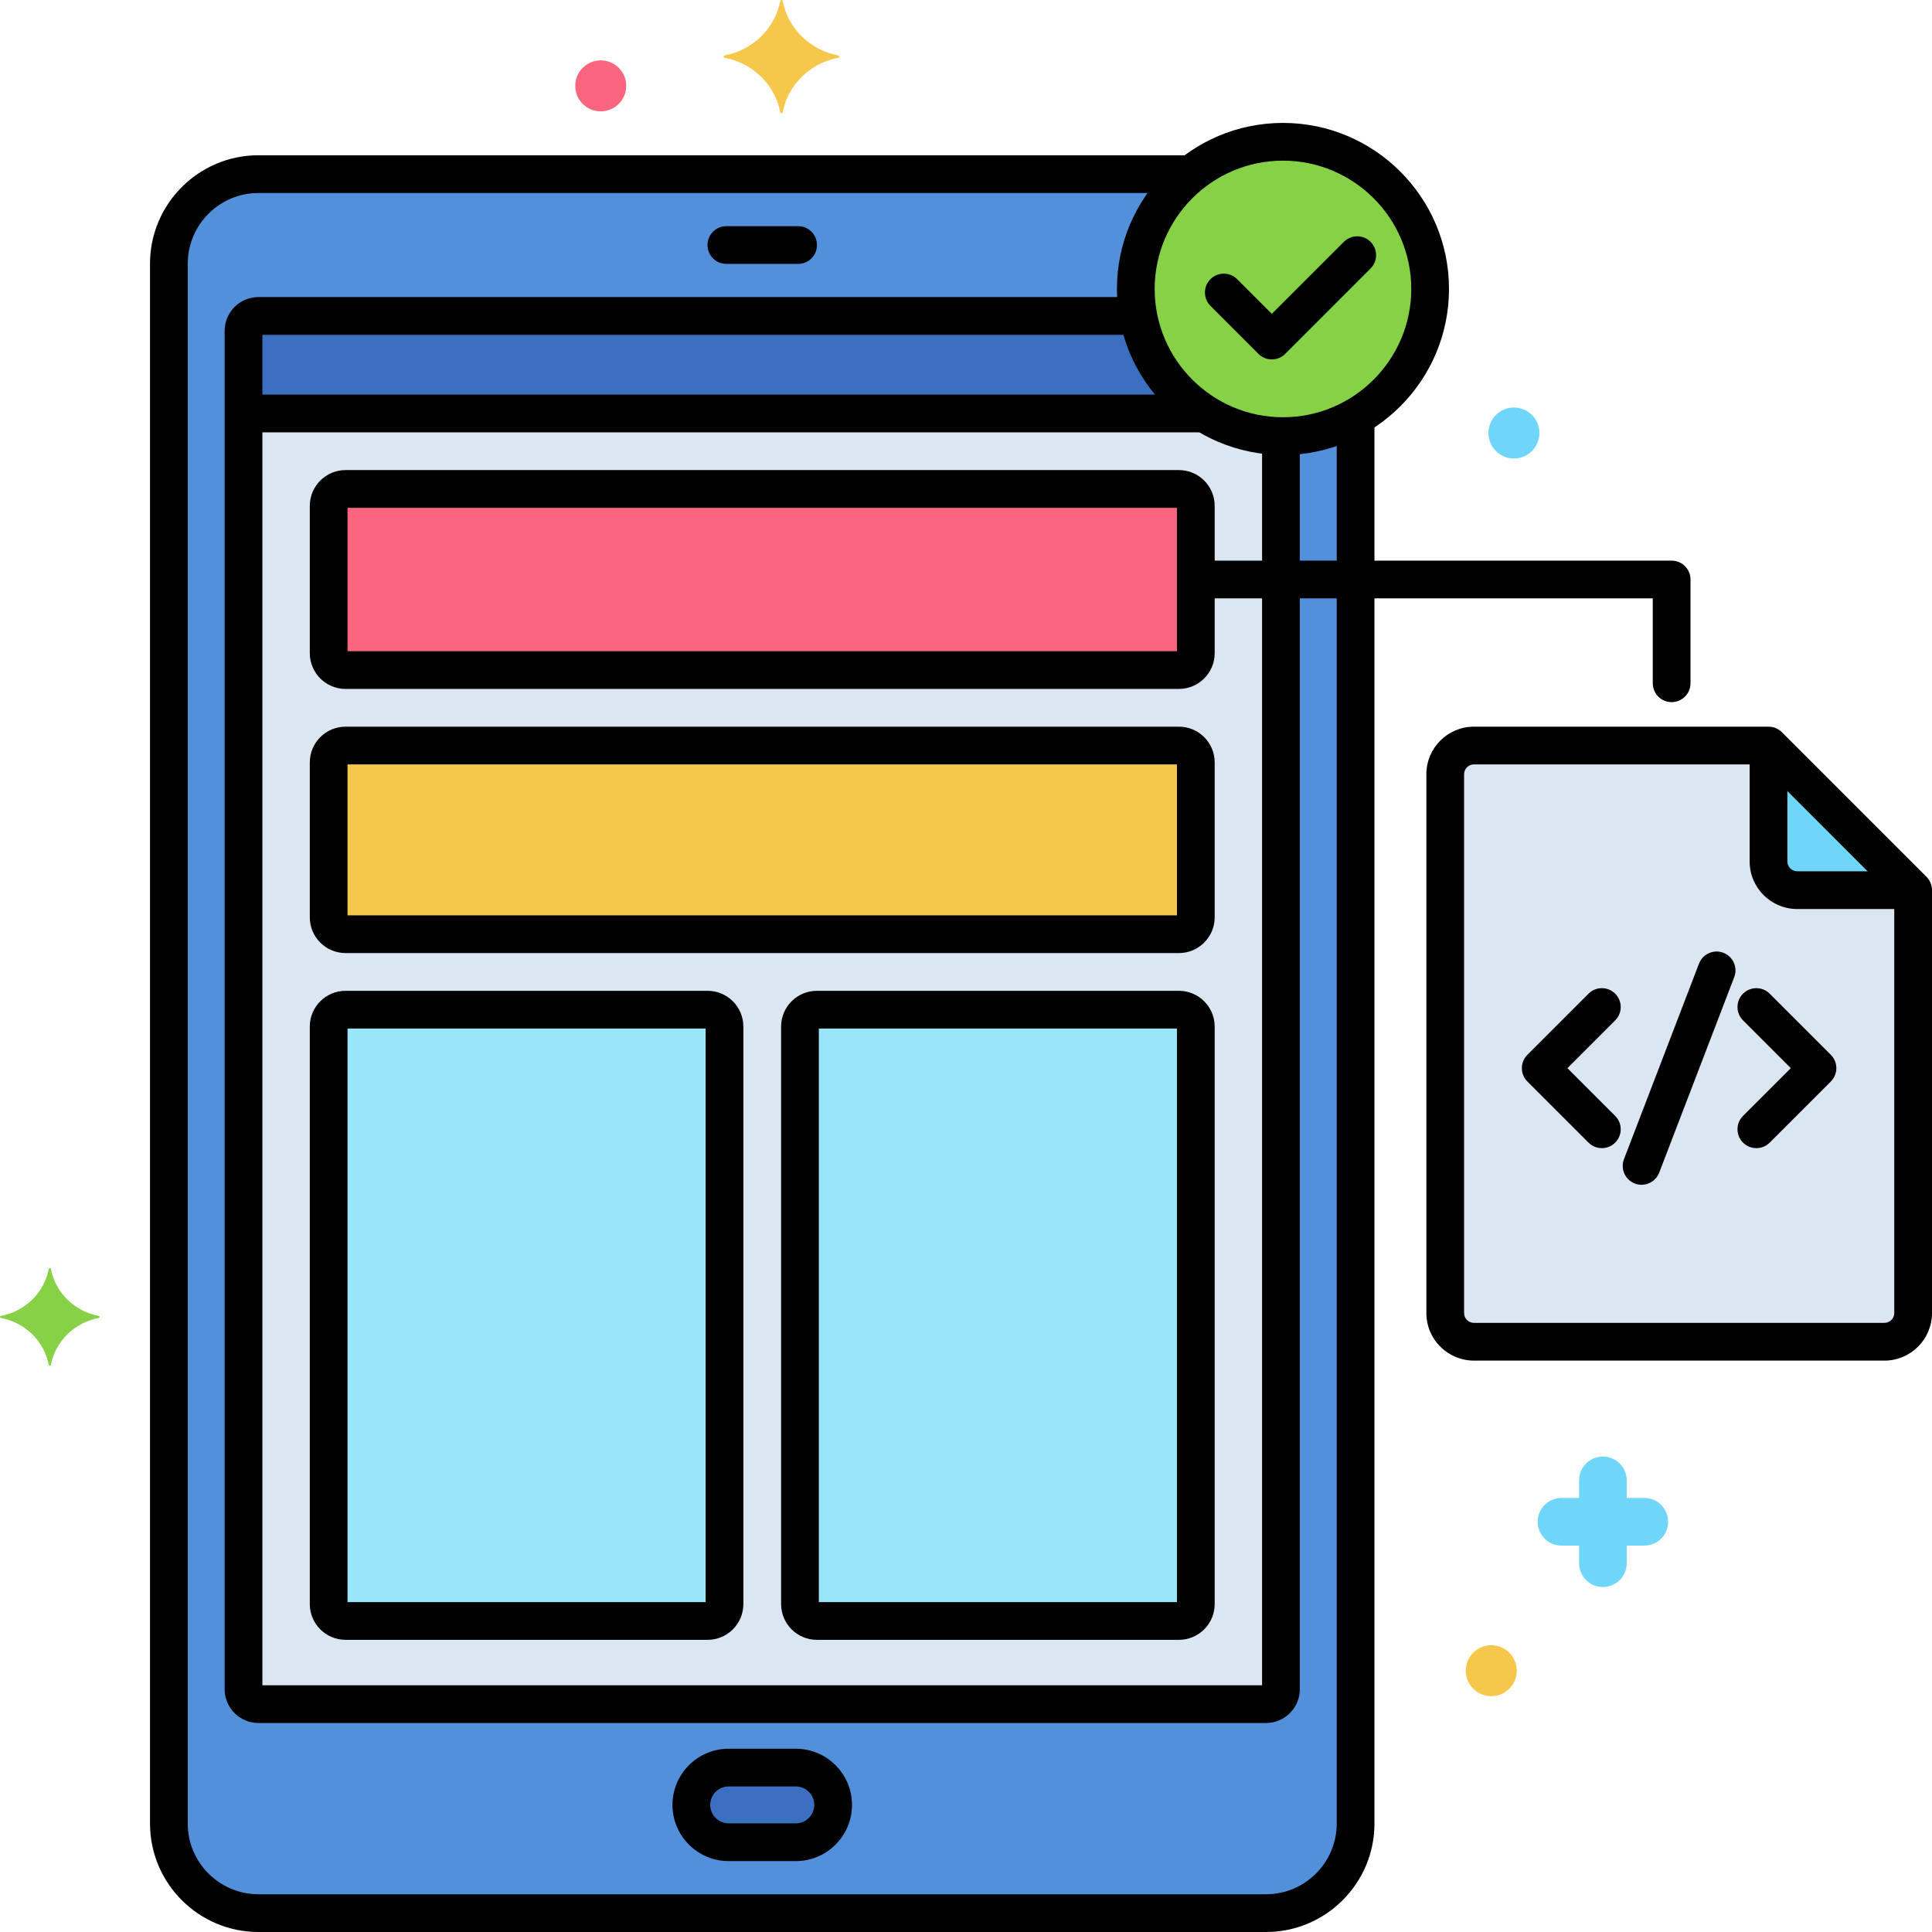 <svg enable-background="new 0 0 256 256" height="512" viewBox="0 0 256 256" width="512" xmlns="http://www.w3.org/2000/svg"><g id="Layer_4"><g><g><g><path d="m170 57.787c-10.77 0-19.5-8.73-19.5-19.5 0-6.157 2.861-11.64 7.318-15.213h-123.572c-6.527 0-11.867 5.34-11.867 11.867v206.692c0 6.527 5.34 11.867 11.867 11.867h133.509c6.527 0 11.867-5.34 11.867-11.867 0-18.745 0-136.623 0-186.398-2.841 1.616-6.12 2.552-9.622 2.552z" fill="#5290db"/></g></g><g><g><circle cx="170" cy="38.287" fill="#87d147" r="19.5"/></g></g><g><g><path d="m150.842 41.864h-116.596c-1.072 0-1.978.906-1.978 1.978v179.99c0 1.072.906 1.978 1.978 1.978h133.509c1.072 0 1.978-.906 1.978-1.978 0-55.351 0-110.62 0-166.058-9.426-.129-17.225-6.937-18.891-15.91z" fill="#dae6f1"/></g></g><g><g><path d="m150.842 41.864h-116.596c-1.072 0-1.978.906-1.978 1.978v10.945h127.373c-4.52-2.844-7.788-7.481-8.799-12.923z" fill="#3a70bf"/></g></g><g><g><path d="m105.45 234.215h-8.9c-2.72 0-4.945 2.225-4.945 4.945s2.225 4.945 4.945 4.945h8.901c2.72 0 4.945-2.225 4.945-4.945-.001-2.719-2.226-4.945-4.946-4.945z" fill="#3a70bf"/></g></g><g><g><path d="m234.337 98.787h-39.035c-2.1 0-3.802 1.702-3.802 3.802v71.396c0 2.1 1.702 3.802 3.802 3.802h54.396c2.1 0 3.802-1.702 3.802-3.802v-56.035z" fill="#dae6f1"/></g></g><g><g><path d="m156.211 88.787h-110.422c-1.238 0-2.241-1.003-2.241-2.241v-19.518c0-1.238 1.003-2.241 2.241-2.241h110.421c1.238 0 2.241 1.003 2.241 2.241v19.518c.001 1.238-1.003 2.241-2.24 2.241z" fill="#fc657e"/></g></g><g><g><path d="m156.211 123.787h-110.422c-1.238 0-2.241-1.003-2.241-2.241v-20.518c0-1.238 1.003-2.241 2.241-2.241h110.421c1.238 0 2.241 1.003 2.241 2.241v20.518c.001 1.238-1.003 2.241-2.24 2.241z" fill="#f5c84c"/></g></g><g><g><path d="m93.759 133.787h-47.97c-1.238 0-2.241 1.003-2.241 2.241v76.518c0 1.238 1.003 2.241 2.241 2.241h47.97c1.238 0 2.241-1.003 2.241-2.241v-76.518c0-1.238-1.003-2.241-2.241-2.241z" fill="#9be5f9"/></g></g><g><g><path d="m106 136.028v76.518c0 1.238 1.003 2.241 2.241 2.241h47.97c1.238 0 2.241-1.003 2.241-2.241v-76.518c0-1.238-1.003-2.241-2.241-2.241h-47.97c-1.238 0-2.241 1.003-2.241 2.241z" fill="#9be5f9"/></g></g><g><g><path d="m238.139 117.95h15.361l-19.163-19.163v15.361c0 2.099 1.702 3.802 3.802 3.802z" fill="#70d6f9"/></g></g><g><g><path d="m111.064 7.34c-3.717-.692-6.646-3.562-7.353-7.203-.035-.183-.291-.183-.326 0-.707 3.641-3.636 6.511-7.353 7.203-.187.035-.187.285 0 .32 3.717.692 6.646 3.562 7.353 7.203.036.183.291.183.326 0 .707-3.641 3.636-6.511 7.353-7.203.187-.035.187-.285 0-.32z" fill="#f5c84c"/></g></g><g><g><path d="m13.084 174.362c-3.205-.597-5.732-3.072-6.341-6.212-.031-.158-.251-.158-.281 0-.609 3.14-3.136 5.615-6.341 6.212-.161.03-.161.246 0 .276 3.205.597 5.732 3.072 6.341 6.212.031.158.251.158.281 0 .609-3.14 3.136-5.615 6.341-6.212.161-.03.161-.246 0-.276z" fill="#87d147"/></g></g><g><g><path d="m217.88 198.487h-2.33v-2.33c0-1.744-1.413-3.157-3.157-3.157s-3.157 1.413-3.157 3.157v2.33h-2.329c-1.744 0-3.157 1.413-3.157 3.157s1.413 3.157 3.157 3.157h2.329v2.33c0 1.744 1.413 3.157 3.157 3.157s3.157-1.413 3.157-3.157v-2.33h2.33c1.744 0 3.157-1.413 3.157-3.157s-1.413-3.157-3.157-3.157z" fill="#70d6f9"/></g></g><g><g><circle cx="197.601" cy="221.377" fill="#f5c84c" r="3.377"/></g></g><g><g><circle cx="200.601" cy="57.377" fill="#70d6f9" r="3.377"/></g></g><g><g><circle cx="79.601" cy="11.377" fill="#fc657e" r="3.377"/></g></g><g><g><path d="m105.753 34.969h-9.506c-1.381 0-2.5-1.119-2.5-2.5s1.119-2.5 2.5-2.5h9.506c1.381 0 2.5 1.119 2.5 2.5s-1.119 2.5-2.5 2.5z"/></g></g><g><g><path d="m221.5 93.037c-1.381 0-2.5-1.119-2.5-2.5v-11.25h-60.5c-1.381 0-2.5-1.119-2.5-2.5s1.119-2.5 2.5-2.5h63c1.381 0 2.5 1.119 2.5 2.5v13.75c0 1.381-1.119 2.5-2.5 2.5z"/></g></g><g><g><path d="m212.254 152.134c-.64 0-1.279-.244-1.768-.732l-8.099-8.098c-.469-.469-.732-1.104-.732-1.768s.264-1.299.732-1.768l8.099-8.099c.977-.977 2.559-.977 3.535 0 .977.976.977 2.559 0 3.535l-6.331 6.331 6.331 6.33c.977.977.977 2.56 0 3.536-.488.489-1.127.733-1.767.733z"/></g></g><g><g><path d="m232.727 152.134c-.64 0-1.279-.244-1.768-.732-.977-.976-.977-2.559 0-3.536l6.331-6.33-6.331-6.331c-.977-.976-.977-2.559 0-3.535.977-.977 2.559-.977 3.535 0l8.099 8.099c.469.469.732 1.104.732 1.768s-.264 1.299-.732 1.768l-8.099 8.098c-.488.487-1.128.731-1.767.731z"/></g></g><g><g><path d="m217.519 156.99c-.297 0-.6-.053-.895-.167-1.289-.495-1.934-1.94-1.438-3.229l9.941-25.907c.495-1.288 1.937-1.936 3.229-1.438 1.289.495 1.934 1.94 1.438 3.229l-9.941 25.907c-.381.994-1.329 1.605-2.334 1.605z"/></g></g><g><g><path d="m168.525 47.625c-.64 0-1.279-.244-1.768-.732l-6.364-6.364c-.977-.977-.977-2.56 0-3.536.977-.977 2.559-.976 3.535 0l4.597 4.596 9.546-9.545c.977-.977 2.559-.977 3.535 0 .977.976.977 2.559 0 3.535l-11.313 11.313c-.488.489-1.128.733-1.768.733z"/></g></g><g><g><path d="m167.754 256h-133.509c-7.922 0-14.367-6.445-14.367-14.367v-206.692c0-7.922 6.445-14.367 14.367-14.367h123.172c1.381 0 2.5 1.119 2.5 2.5s-1.119 2.5-2.5 2.5h-123.172c-5.165 0-9.367 4.202-9.367 9.367v206.692c0 5.165 4.202 9.367 9.367 9.367h133.509c5.166 0 9.368-4.202 9.368-9.367v-185.945c0-1.381 1.119-2.5 2.5-2.5s2.5 1.119 2.5 2.5v185.945c0 7.922-6.445 14.367-14.368 14.367z"/></g></g><g><g><path d="m170 60.287c-12.131 0-22-9.869-22-22s9.869-22 22-22 22 9.869 22 22-9.869 22-22 22zm0-39c-9.374 0-17 7.626-17 17s7.626 17 17 17 17-7.626 17-17-7.626-17-17-17z"/></g></g><g><g><path d="m167.754 228.309h-133.509c-2.469 0-4.478-2.009-4.478-4.478v-179.989c0-2.469 2.009-4.478 4.478-4.478h116.255c1.381 0 2.5 1.119 2.5 2.5s-1.119 2.5-2.5 2.5h-115.732v178.945h132.465v-165.184c0-1.381 1.119-2.5 2.5-2.5s2.5 1.119 2.5 2.5v165.707c-.001 2.468-2.009 4.477-4.479 4.477z"/></g></g><g><g><path d="m158.958 57.287h-125.833c-1.381 0-2.5-1.119-2.5-2.5s1.119-2.5 2.5-2.5h125.833c1.381 0 2.5 1.119 2.5 2.5s-1.119 2.5-2.5 2.5z"/></g></g><g><g><path d="m105.45 246.605h-8.9c-4.105 0-7.445-3.34-7.445-7.445s3.34-7.445 7.445-7.445h8.9c4.105 0 7.445 3.34 7.445 7.445s-3.339 7.445-7.445 7.445zm-8.9-9.89c-1.349 0-2.445 1.097-2.445 2.445s1.097 2.445 2.445 2.445h8.9c1.349 0 2.445-1.097 2.445-2.445s-1.097-2.445-2.445-2.445z"/></g></g><g><g><path d="m249.698 180.287h-54.396c-3.475 0-6.302-2.827-6.302-6.302v-71.396c0-3.475 2.827-6.302 6.302-6.302h39.035c.663 0 1.299.263 1.768.732l19.163 19.163c.469.469.732 1.104.732 1.768v56.035c0 3.474-2.827 6.302-6.302 6.302zm-54.396-79c-.718 0-1.302.584-1.302 1.302v71.396c0 .718.584 1.302 1.302 1.302h54.396c.718 0 1.302-.584 1.302-1.302v-55l-17.698-17.699h-38z"/></g></g><g><g><path d="m156.211 91.287h-110.422c-2.614 0-4.74-2.126-4.74-4.741v-19.518c0-2.614 2.126-4.741 4.74-4.741h110.422c2.614 0 4.74 2.127 4.74 4.741v19.518c0 2.614-2.126 4.741-4.74 4.741zm-110.162-5h109.902v-19h-109.902z"/></g></g><g><g><path d="m156.211 126.287h-110.422c-2.614 0-4.74-2.126-4.74-4.741v-20.518c0-2.614 2.126-4.741 4.74-4.741h110.422c2.614 0 4.74 2.127 4.74 4.741v20.518c0 2.614-2.126 4.741-4.74 4.741zm-110.162-5h109.902v-20h-109.902z"/></g></g><g><g><path d="m93.759 217.287h-47.97c-2.614 0-4.74-2.126-4.74-4.741v-76.518c0-2.614 2.126-4.741 4.74-4.741h47.97c2.614 0 4.741 2.127 4.741 4.741v76.518c0 2.614-2.127 4.741-4.741 4.741zm-47.71-5h47.451v-76h-47.451zm47.71-76h.01z"/></g></g><g><g><path d="m156.211 217.287h-47.97c-2.614 0-4.741-2.126-4.741-4.741v-76.518c0-2.614 2.127-4.741 4.741-4.741h47.97c2.614 0 4.74 2.127 4.74 4.741v76.518c0 2.614-2.126 4.741-4.74 4.741zm-47.711-5h47.451v-76h-47.451zm47.711-76h.01z"/></g></g><g><g><path d="m252.813 120.45h-14.674c-3.475 0-6.302-2.827-6.302-6.302v-14.757c0-1.381 1.119-2.5 2.5-2.5s2.5 1.119 2.5 2.5v14.756c0 .718.584 1.302 1.302 1.302h14.674c1.381 0 2.5 1.119 2.5 2.5s-1.12 2.501-2.5 2.501z"/></g></g></g></g></svg>